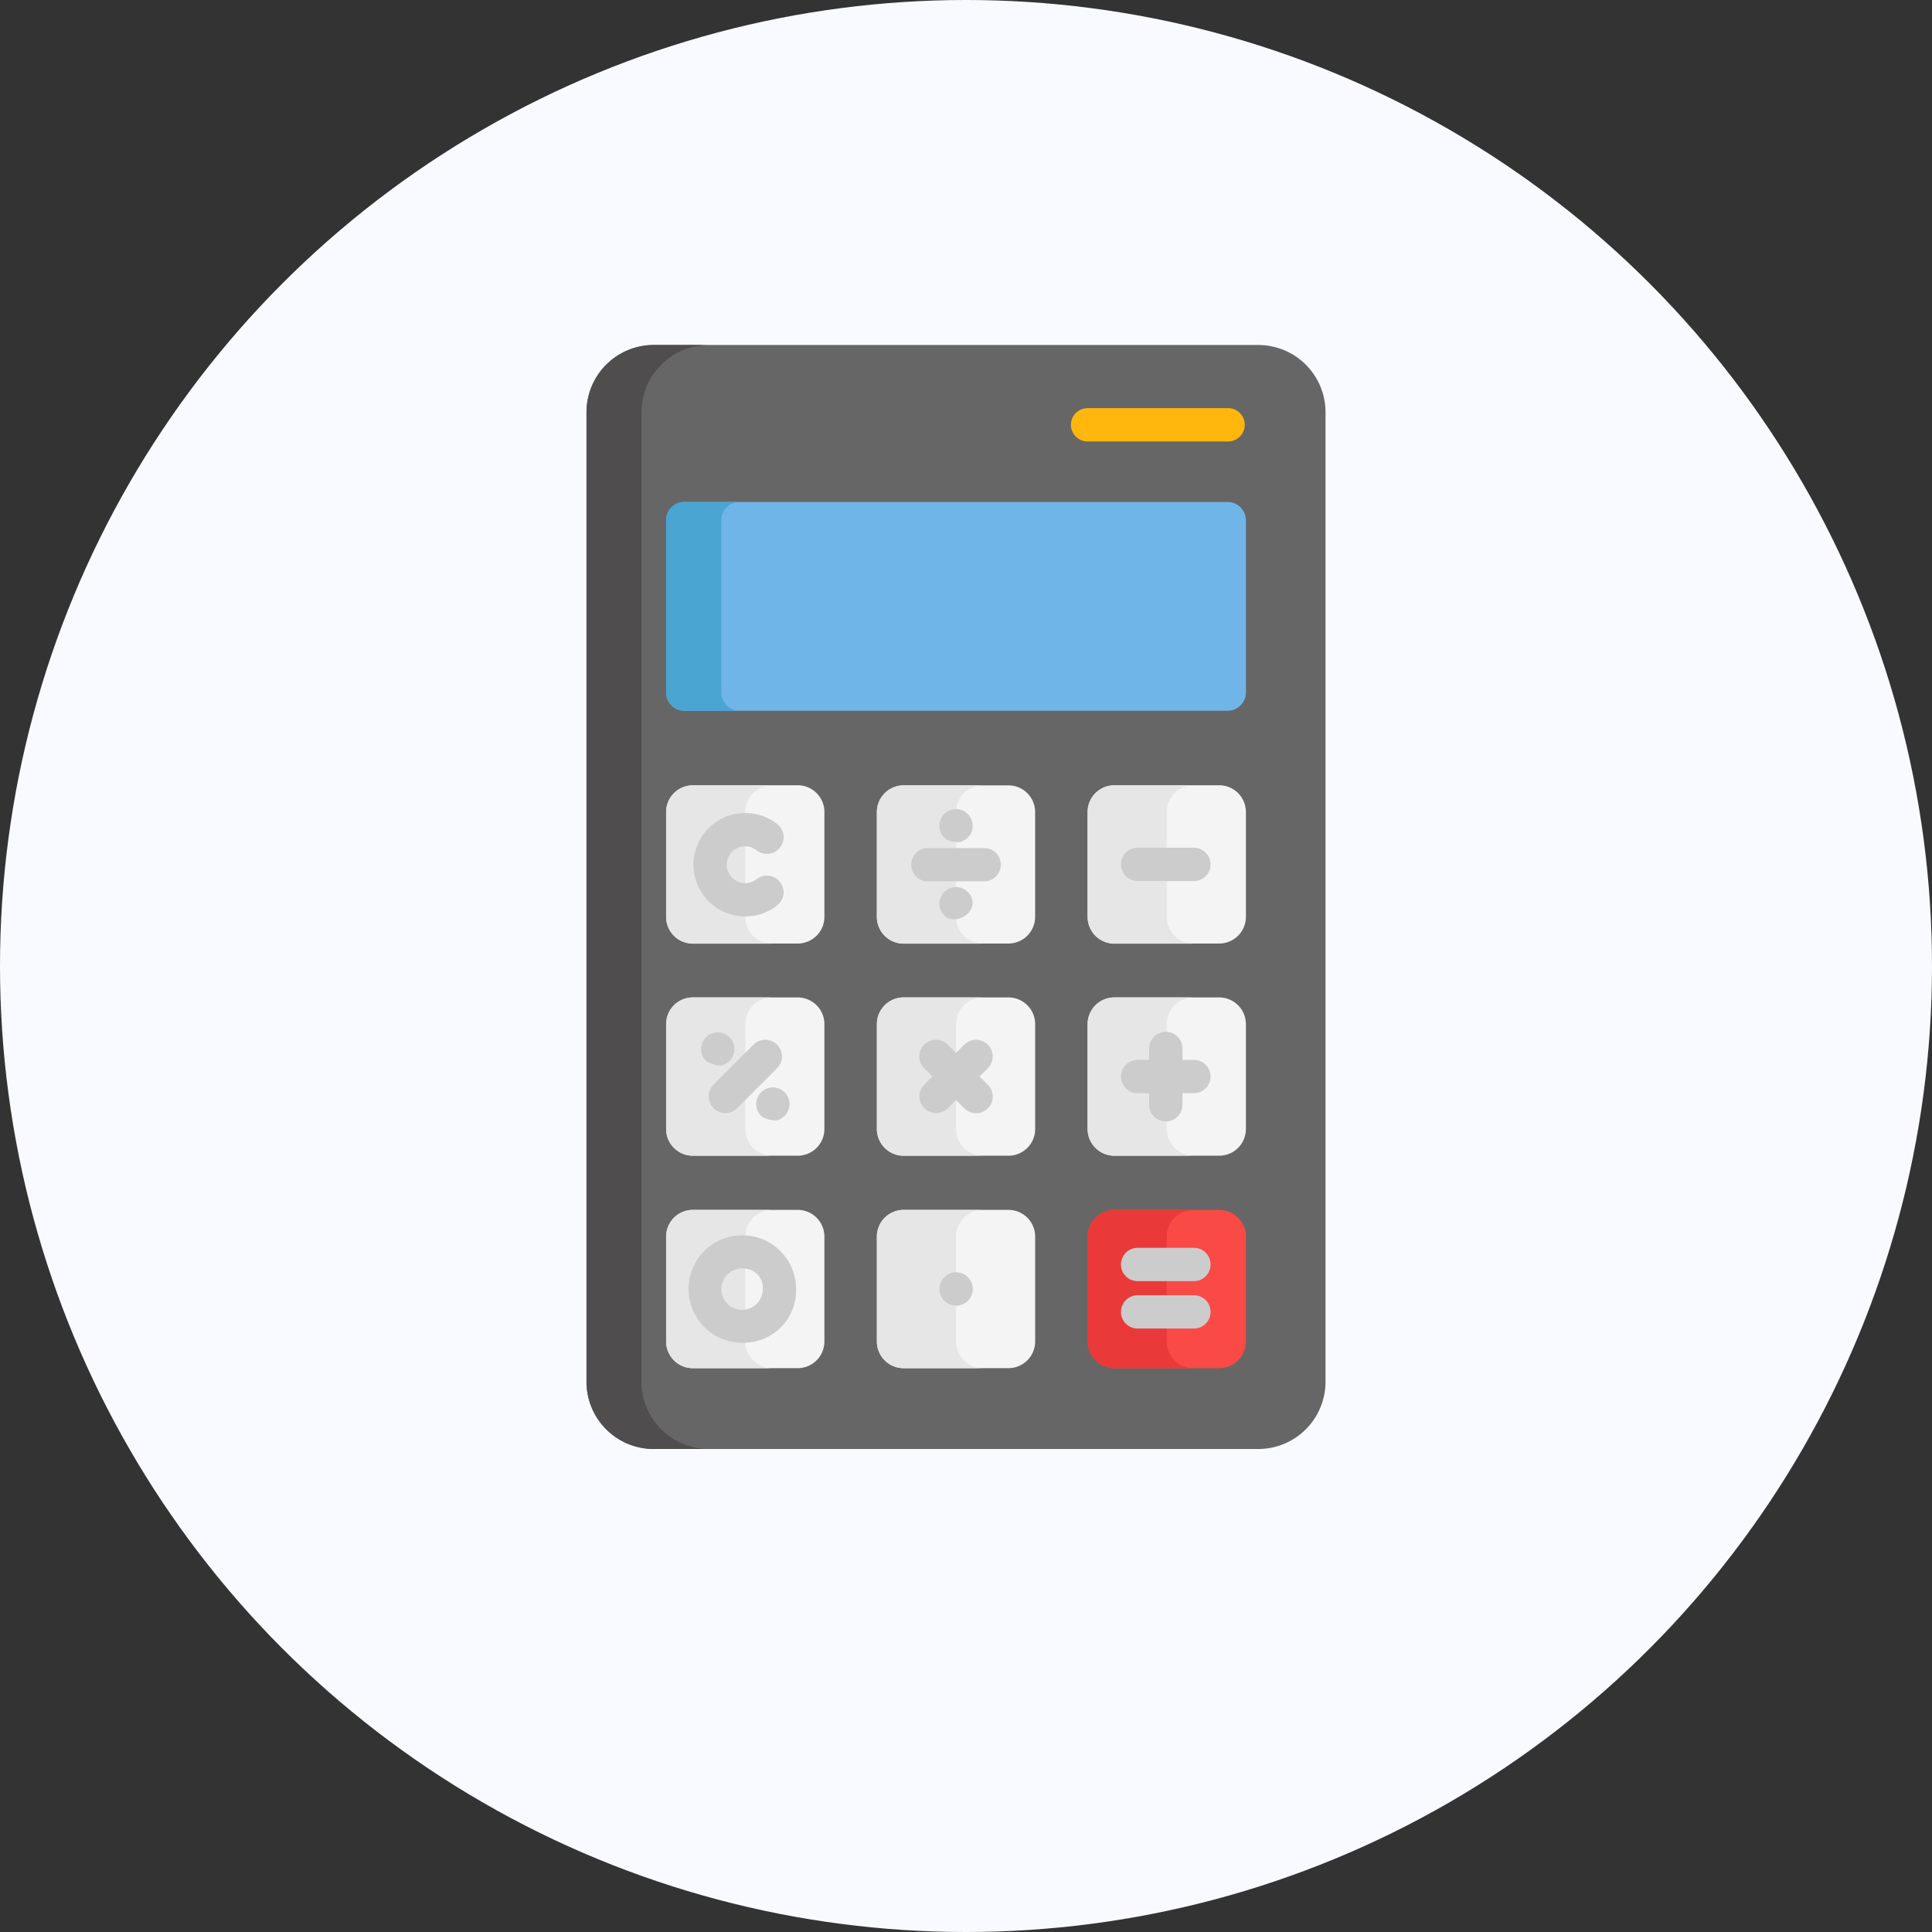 <svg xmlns="http://www.w3.org/2000/svg" width="56" height="56" viewBox="0 0 56 56"><rect x="0" y="0" width="56" height="56" fill="#333333" stroke="none"/><g id="Group_86" data-name="Group 86" transform="translate(-276 -3650)"><circle id="Ellipse_25" data-name="Ellipse 25" cx="28" cy="28" r="28" transform="translate(276 3650)" fill="#f8faff"></circle><g id="calculator-7" transform="translate(208.366 3660)"><path id="Path_146" data-name="Path 146" d="M104.111,32H86.578a1.95,1.95,0,0,1-1.944-1.944V1.944A1.95,1.95,0,0,1,86.578,0h17.533a1.95,1.95,0,0,1,1.944,1.944V30.056A1.95,1.95,0,0,1,104.111,32Z" fill="#666"></path><g id="Group_61" data-name="Group 61" transform="translate(86.942 12.761)"><path id="Path_147" data-name="Path 147" d="M223.116,208.77h-3.042A.775.775,0,0,1,219.3,208v-3.042a.775.775,0,0,1,.773-.773h3.042a.775.775,0,0,1,.773.773V208A.775.775,0,0,1,223.116,208.77Z" transform="translate(-213.192 -204.182)" fill="#f4f4f4"></path><path id="Path_148" data-name="Path 148" d="M320.853,208.77h-3.042a.775.775,0,0,1-.773-.773v-3.042a.775.775,0,0,1,.773-.773h3.042a.775.775,0,0,1,.773.773V208A.775.775,0,0,1,320.853,208.77Z" transform="translate(-304.821 -204.182)" fill="#f4f4f4"></path><path id="Path_149" data-name="Path 149" d="M223.116,307.165h-3.042a.775.775,0,0,1-.773-.773V303.35a.775.775,0,0,1,.773-.773h3.042a.775.775,0,0,1,.773.773v3.042A.775.775,0,0,1,223.116,307.165Z" transform="translate(-213.192 -296.427)" fill="#f4f4f4"></path><path id="Path_150" data-name="Path 150" d="M320.853,307.165h-3.042a.775.775,0,0,1-.773-.773V303.35a.775.775,0,0,1,.773-.773h3.042a.775.775,0,0,1,.773.773v3.042A.775.775,0,0,1,320.853,307.165Z" transform="translate(-304.821 -296.427)" fill="#f4f4f4"></path><path id="Path_151" data-name="Path 151" d="M125.374,405.706h-3.042a.775.775,0,0,1-.773-.773v-3.042a.775.775,0,0,1,.773-.773h3.042a.775.775,0,0,1,.773.773v3.042A.775.775,0,0,1,125.374,405.706Z" transform="translate(-121.559 -388.81)" fill="#f4f4f4"></path><path id="Path_152" data-name="Path 152" d="M223.116,405.706h-3.042a.775.775,0,0,1-.773-.773v-3.042a.775.775,0,0,1,.773-.773h3.042a.775.775,0,0,1,.773.773v3.042A.775.775,0,0,1,223.116,405.706Z" transform="translate(-213.192 -388.81)" fill="#f4f4f4"></path></g><path id="Path_153" data-name="Path 153" d="M320.853,405.706h-3.042a.775.775,0,0,1-.773-.773v-3.042a.775.775,0,0,1,.773-.773h3.042a.775.775,0,0,1,.773.773v3.042A.775.775,0,0,1,320.853,405.706Z" transform="translate(-217.879 -376.048)" fill="#f94a46"></path><path id="Path_154" data-name="Path 154" d="M86.228,30.056V1.944A1.95,1.95,0,0,1,88.172,0H86.578a1.95,1.95,0,0,0-1.944,1.944V30.056A1.95,1.95,0,0,0,86.578,32h1.594A1.95,1.95,0,0,1,86.228,30.056Z" fill="#4f4d4d"></path><path id="Path_155" data-name="Path 155" d="M125.374,208.77h-3.042a.775.775,0,0,1-.773-.773v-3.042a.775.775,0,0,1,.773-.773h3.042a.775.775,0,0,1,.773.773V208A.775.775,0,0,1,125.374,208.77Z" transform="translate(-34.617 -191.421)" fill="#f4f4f4"></path><path id="Path_156" data-name="Path 156" d="M123.853,208v-3.042a.775.775,0,0,1,.773-.773h-2.294a.775.775,0,0,0-.773.773V208a.775.775,0,0,0,.773.773h2.294A.775.775,0,0,1,123.853,208Z" transform="translate(-34.617 -191.42)" fill="#e6e6e6"></path><path id="Path_157" data-name="Path 157" d="M125.374,307.165h-3.042a.775.775,0,0,1-.773-.773V303.35a.775.775,0,0,1,.773-.773h3.042a.775.775,0,0,1,.773.773v3.042A.775.775,0,0,1,125.374,307.165Z" transform="translate(-34.617 -283.666)" fill="#f4f4f4"></path><path id="Path_158" data-name="Path 158" d="M134.261,218.519a1.5,1.5,0,0,1,2.427-1.178.483.483,0,0,1-.6.759.534.534,0,1,0,0,.839.483.483,0,1,1,.6.758A1.5,1.5,0,0,1,134.261,218.519Z" transform="translate(-46.525 -203.455)" fill="#ccc"></path><path id="Path_159" data-name="Path 159" d="M137.831,72.781H122.094a.534.534,0,0,0-.534.534V78.3a.534.534,0,0,0,.534.534h15.738a.534.534,0,0,0,.534-.534V73.315A.534.534,0,0,0,137.831,72.781Z" transform="translate(-34.618 -68.232)" fill="#70b5e8"></path><path id="Path_160" data-name="Path 160" d="M123.159,78.3V73.315a.534.534,0,0,1,.534-.534h-1.6a.534.534,0,0,0-.534.534V78.3a.534.534,0,0,0,.534.534h1.6A.534.534,0,0,1,123.159,78.3Z" transform="translate(-34.618 -68.232)" fill="#4aa5d3"></path><path id="Path_161" data-name="Path 161" d="M313.867,30.248h-4.072a.483.483,0,1,1,0-.966h4.072a.483.483,0,0,1,0,.966Z" transform="translate(-210.636 -27.452)" fill="#ffb70d"></path><g id="Group_62" data-name="Group 62" transform="translate(86.942 12.761)"><path id="Path_162" data-name="Path 162" d="M123.853,306.392V303.35a.775.775,0,0,1,.773-.773h-2.294a.775.775,0,0,0-.773.773v3.042a.775.775,0,0,0,.773.773h2.294A.775.775,0,0,1,123.853,306.392Z" transform="translate(-121.559 -296.427)" fill="#e6e6e6"></path><path id="Path_163" data-name="Path 163" d="M123.853,404.933v-3.042a.775.775,0,0,1,.773-.773h-2.294a.775.775,0,0,0-.773.773v3.042a.775.775,0,0,0,.773.773h2.294A.775.775,0,0,1,123.853,404.933Z" transform="translate(-121.559 -388.809)" fill="#e6e6e6"></path><path id="Path_164" data-name="Path 164" d="M221.593,208v-3.042a.775.775,0,0,1,.773-.773h-2.294a.775.775,0,0,0-.773.773V208a.775.775,0,0,0,.773.773h2.294A.775.775,0,0,1,221.593,208Z" transform="translate(-213.19 -204.181)" fill="#e6e6e6"></path><path id="Path_165" data-name="Path 165" d="M221.593,306.392V303.35a.775.775,0,0,1,.773-.773h-2.294a.775.775,0,0,0-.773.773v3.042a.775.775,0,0,0,.773.773h2.294A.775.775,0,0,1,221.593,306.392Z" transform="translate(-213.19 -296.427)" fill="#e6e6e6"></path><path id="Path_166" data-name="Path 166" d="M221.593,404.933v-3.042a.775.775,0,0,1,.773-.773h-2.294a.775.775,0,0,0-.773.773v3.042a.775.775,0,0,0,.773.773h2.294A.775.775,0,0,1,221.593,404.933Z" transform="translate(-213.19 -388.809)" fill="#e6e6e6"></path><path id="Path_167" data-name="Path 167" d="M319.333,208v-3.042a.775.775,0,0,1,.773-.773h-2.294a.775.775,0,0,0-.773.773V208a.775.775,0,0,0,.773.773h2.294A.775.775,0,0,1,319.333,208Z" transform="translate(-304.822 -204.181)" fill="#e6e6e6"></path><path id="Path_168" data-name="Path 168" d="M319.333,306.392V303.35a.775.775,0,0,1,.773-.773h-2.294a.775.775,0,0,0-.773.773v3.042a.775.775,0,0,0,.773.773h2.294A.775.775,0,0,1,319.333,306.392Z" transform="translate(-304.822 -296.427)" fill="#e6e6e6"></path></g><path id="Path_169" data-name="Path 169" d="M319.333,404.933v-3.042a.775.775,0,0,1,.773-.773h-2.294a.775.775,0,0,0-.773.773v3.042a.775.775,0,0,0,.773.773h2.294A.775.775,0,0,1,319.333,404.933Z" transform="translate(-217.88 -376.048)" fill="#ea3939"></path><g id="Group_63" data-name="Group 63" transform="translate(87.762 13.454)"><path id="Path_170" data-name="Path 170" d="M141.447,324.3a.483.483,0,0,1,0-.683l1.153-1.153a.483.483,0,1,1,.683.683L142.13,324.3A.483.483,0,0,1,141.447,324.3Z" transform="translate(-140.892 -315.633)" fill="#ccc"></path><path id="Path_171" data-name="Path 171" d="M137.912,319.616a.483.483,0,1,1,.609.06.49.49,0,0,1-.173.072A.772.772,0,0,1,137.912,319.616Z" transform="translate(-137.577 -312.32)" fill="#ccc"></path><path id="Path_172" data-name="Path 172" d="M163.426,345.124a.49.49,0,0,1-.1-.156.483.483,0,0,1,0-.37.476.476,0,0,1,.261-.261.483.483,0,0,1,.658.352.465.465,0,0,1,0,.189.483.483,0,0,1-.379.379A.743.743,0,0,1,163.426,345.124Z" transform="translate(-161.497 -336.235)" fill="#ccc"></path><path id="Path_173" data-name="Path 173" d="M136.158,416.034a1.558,1.558,0,1,1,1.473-1.556A1.518,1.518,0,0,1,136.158,416.034Zm0-2.146a.6.6,0,1,0,.508.59A.554.554,0,0,0,136.158,413.888Z" transform="translate(-134.684 -400.569)" fill="#ccc"></path><path id="Path_174" data-name="Path 174" d="M237.337,234.264h-1.631a.483.483,0,0,1,0-.966h1.631a.483.483,0,0,1,0,.966Z" transform="translate(-228.939 -232.171)" fill="#ccc"></path><path id="Path_175" data-name="Path 175" d="M239.187,324.3a.483.483,0,0,1,0-.683l1.153-1.153a.483.483,0,1,1,.683.683L239.87,324.3A.483.483,0,0,1,239.187,324.3Z" transform="translate(-232.523 -315.633)" fill="#ccc"></path><path id="Path_176" data-name="Path 176" d="M240.341,324.3l-1.153-1.153a.483.483,0,1,1,.683-.683l1.153,1.153a.483.483,0,1,1-.683.683Z" transform="translate(-232.523 -315.633)" fill="#ccc"></path><path id="Path_177" data-name="Path 177" d="M248.3,430.409a.483.483,0,1,1,.54.658A.483.483,0,0,1,248.3,430.409Z" transform="translate(-241.16 -416.685)" fill="#ccc"></path><path id="Path_178" data-name="Path 178" d="M248.485,216.155a.483.483,0,1,1,.363.072A.766.766,0,0,1,248.485,216.155Z" transform="translate(-241.171 -215.271)" fill="#ccc"></path><path id="Path_179" data-name="Path 179" d="M248.309,252a.483.483,0,0,1,.261-.63.483.483,0,0,1,.659.352C249.316,252.184,248.53,252.531,248.309,252Z" transform="translate(-241.172 -249.075)" fill="#ccc"></path><path id="Path_180" data-name="Path 180" d="M334.624,419.681h-1.631a.483.483,0,1,1,0-.966h1.631a.483.483,0,0,1,0,.966Z" transform="translate(-320.146 -406)" fill="#ccc"></path><path id="Path_181" data-name="Path 181" d="M334.624,234.121h-1.631a.483.483,0,1,1,0-.966h1.631a.483.483,0,0,1,0,.966Z" transform="translate(-320.146 -232.037)" fill="#ccc"></path><path id="Path_182" data-name="Path 182" d="M334.624,332.517h-1.631a.483.483,0,1,1,0-.966h1.631a.483.483,0,0,1,0,.966Z" transform="translate(-320.146 -324.284)" fill="#ccc"></path><path id="Path_183" data-name="Path 183" d="M346.043,321.1a.483.483,0,0,1-.483-.483v-1.631a.483.483,0,0,1,.966,0v1.631A.483.483,0,0,1,346.043,321.1Z" transform="translate(-332.38 -312.049)" fill="#ccc"></path><path id="Path_184" data-name="Path 184" d="M334.624,441.659h-1.631a.483.483,0,1,1,0-.966h1.631a.483.483,0,0,1,0,.966Z" transform="translate(-320.146 -426.604)" fill="#ccc"></path></g></g></g></svg>
